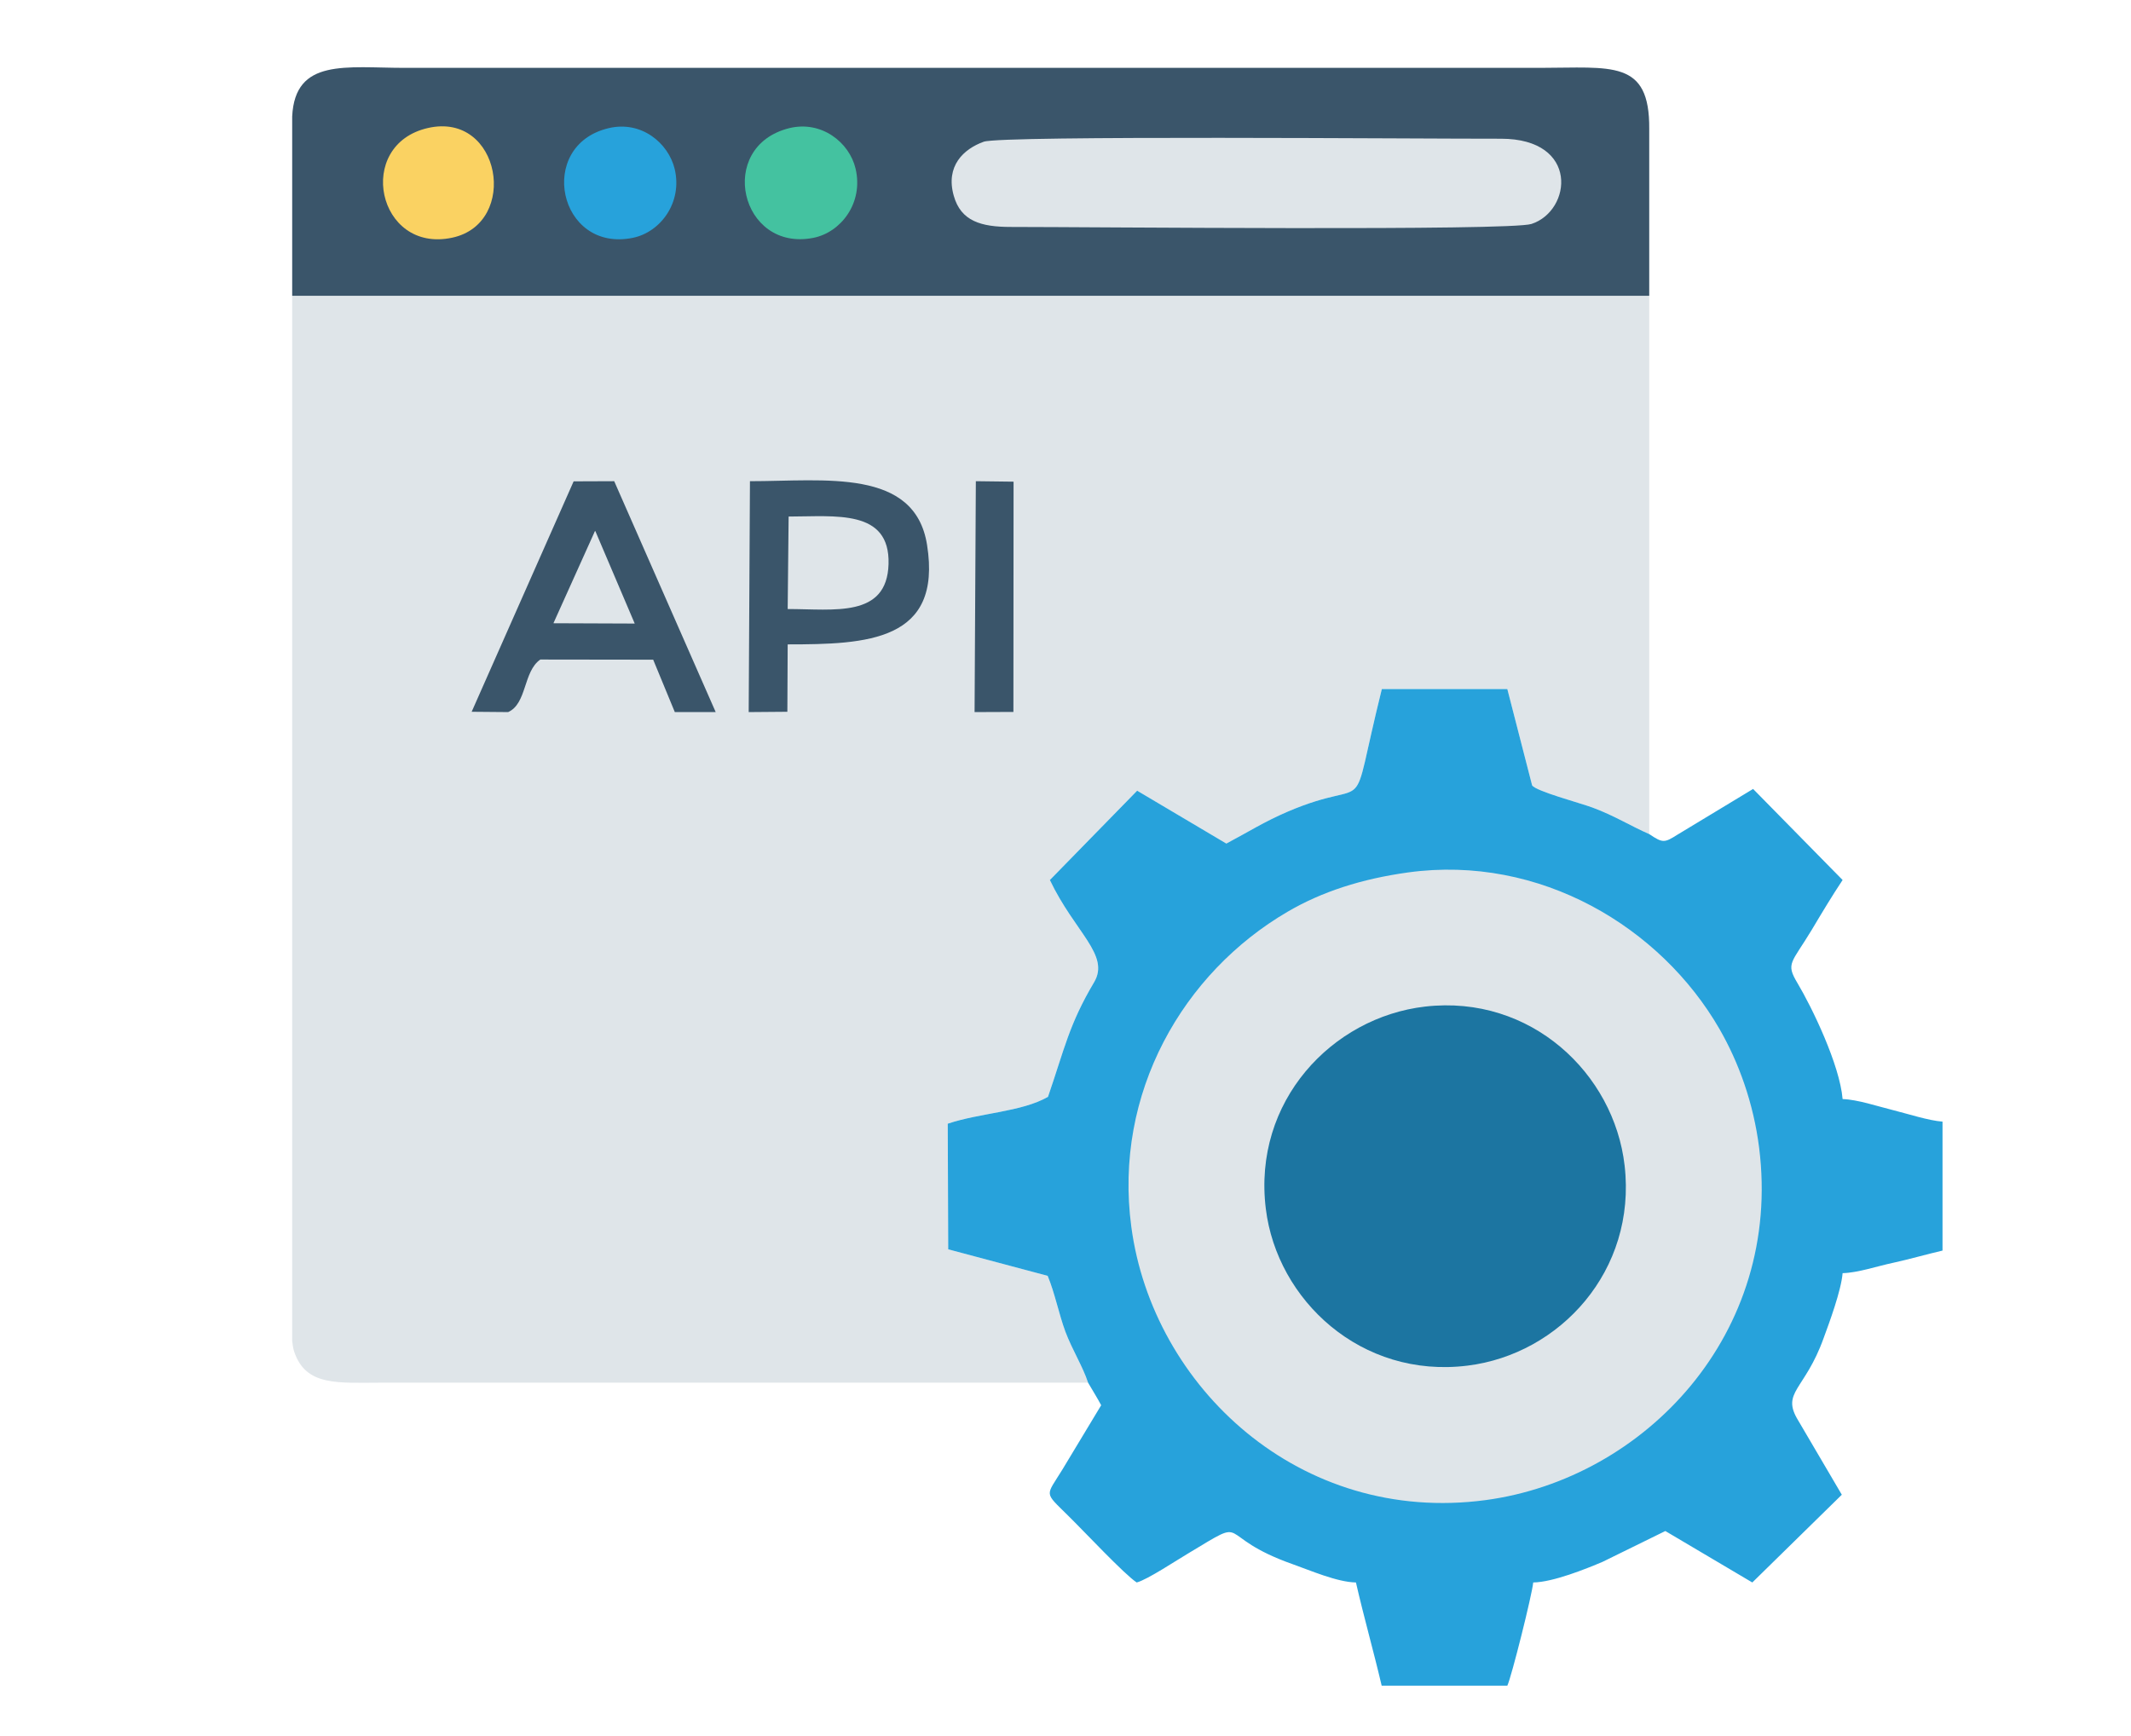 <?xml version="1.0" encoding="UTF-8"?>
<!DOCTYPE svg PUBLIC "-//W3C//DTD SVG 1.1//EN" "http://www.w3.org/Graphics/SVG/1.1/DTD/svg11.dtd">
<!-- Creator: CorelDRAW X8 -->
<svg xmlns="http://www.w3.org/2000/svg" xml:space="preserve" width="135mm" height="110mm" version="1.1" style="shape-rendering:geometricPrecision; text-rendering:geometricPrecision; image-rendering:optimizeQuality; fill-rule:evenodd; clip-rule:evenodd"
viewBox="0 0 13500 11000"
 xmlns:xlink="http://www.w3.org/1999/xlink">
 <defs>
  <style type="text/css">
   <![CDATA[
    .str2 {stroke:black;stroke-width:846.67;stroke-linecap:round}
    .str0 {stroke:black;stroke-width:745.07;stroke-linecap:round;stroke-linejoin:round}
    .str1 {stroke:#FA4529;stroke-width:762;stroke-linecap:round;stroke-linejoin:round}
    .fil4 {fill:none}
    .fil0 {fill:#2B2A29}
    .fil3 {fill:black}
    .fil8 {fill:#1C75A1}
    .fil6 {fill:#27A2DB}
    .fil7 {fill:#3A556A}
    .fil9 {fill:#44C2A0}
    .fil5 {fill:#DFE5E9}
    .fil2 {fill:#FA4529}
    .fil1 {fill:#FA4529}
    .fil10 {fill:#FAD262}
   ]]>
  </style>
 </defs>
 <g id="Layer_x0020_1">
  <g id="_2235638160560">
   <g>
    <g>
     <rect class="fil0" x="-29038" y="11240" width="6224" height="4891"/>
    </g>
   </g>
   <g>
    <g>
     <path class="fil1" d="M-23703 9017l-4446 0c-491,0 -889,398 -889,889l0 444 6224 0 0 -444c0,-491 -399,-889 -889,-889z"/>
    </g>
   </g>
   <g>
    <g>
     <path class="fil2" d="M-29038 17019l0 1778c0,491 398,890 889,890l4446 0c490,0 889,-399 889,-890l0 -1778 -6224 0zm3112 1778c-246,0 -445,-199 -445,-444 0,-246 199,-445 445,-445 245,0 444,199 444,445 0,245 -199,444 -444,444z"/>
    </g>
   </g>
  </g>
  <g id="_2235638160176">
  </g>
  <g id="_2235638160112">
  </g>
  <g id="_2235638160080">
  </g>
  <g id="_2235638160016">
  </g>
  <g id="_2235638158960">
  </g>
  <g id="_2235638158544">
  </g>
  <g id="_2235638158128">
  </g>
  <g id="_2235638158032">
  </g>
  <g id="_2235638156400">
  </g>
  <g id="_2235638157072">
  </g>
  <g id="_2235638156112">
  </g>
  <g id="_2235638157168">
  </g>
  <g id="_2235638156368">
  </g>
  <g id="_2235638154288">
  </g>
  <g id="_2235638153456">
  </g>
  <g id="_2235638151632">
   <g>
    <g>
     <path class="fil1" d="M4244 -13592l-8059 0c-681,0 -1236,555 -1236,1236l0 3152 10531 0 0 -3152c0,-681 -554,-1236 -1236,-1236z"/>
    </g>
   </g>
   <g>
    <g>
     <path class="fil3" d="M-5051 -8326l0 519c0,682 555,1236 1236,1236l3591 0 0 922c-1000,204 -1755,1090 -1755,2149 0,243 196,439 439,439l3510 0c242,0 439,-196 439,-439 0,-1059 -756,-1945 -1756,-2149l0 -922 3591 0c682,0 1236,-554 1236,-1236l0 -519 -10531 0z"/>
    </g>
   </g>
  </g>
  <g id="_2235638152720">
  </g>
  <g id="_2235638152560">
  </g>
  <g id="_2235638152176">
  </g>
  <g id="_2235638149840">
  </g>
  <g id="_2235638151376">
  </g>
  <g id="_2235638150832">
  </g>
  <g id="_2235638149456">
  </g>
  <g id="_2235638149488">
  </g>
  <g id="_2235638151120">
  </g>
  <g id="_2235638150352">
  </g>
  <g id="_2235638148048">
  </g>
  <g id="_2235638148752">
  </g>
  <g id="_2235638148944">
  </g>
  <g id="_2235638173104">
  </g>
  <g id="_2235638172752">
  </g>
  <g id="_2235638172624">
   <path class="fil4 str0" d="M-4442 8205l-3736 0 261 -1606c75,-374 374,-635 747,-635l1719 0c374,0 673,261 747,635l262 1606z"/>
   <path class="fil4 str0" d="M-5451 15695l-1719 0c-373,0 -672,-261 -747,-635l-261 -1606 3736 0 -262 1606c-74,374 -373,635 -747,635z"/>
   <path class="fil4 str1" d="M-4442 13448l-3736 0c-411,0 -748,-336 -748,-747l0 -3737c0,-411 337,-747 748,-747l3736 0c411,0 747,336 747,747l0 3737c0,411 -336,747 -747,747z"/>
  </g>
  <g id="_2235638170992">
   <path class="fil1" d="M-8785 3687l-10153 0c-703,-1 -1273,-571 -1274,-1274l0 -5496c1,-703 571,-1273 1274,-1274l10153 0c703,1 1273,571 1273,1274l0 5496c0,703 -570,1273 -1273,1274l0 0z"/>
   <line class="fil4 str2" x1="-17248" y1="4533" x2="-10475" y2= "4533" />
  </g>
  <g id="_2235638165392">
   <path class="fil5" d="M6893 8761c-34,-104 -100,-207 -144,-324 -41,-111 -66,-242 -112,-353l-630 -168 -3 -796c205,-69 467,-74 635,-170 105,-305 133,-458 292,-726 103,-173 -122,-316 -280,-648l553 -566 565 335c140,-74 237,-137 388,-202 561,-240 378,105 597,-777l795 0 157 610c23,37 302,111 383,141 138,51 244,118 359,168l0 -3411 -8597 0c0,1990 0,3979 0,5968l0 655c3,28 7,51 13,68 74,221 278,196 559,196l4470 0z"/>
   <path class="fil6" d="M6893 8761c30,52 56,92 83,143l-246 408c-106,173 -118,138 37,292 104,102 354,370 434,423 67,-17 256,-143 326,-184 411,-247 147,-113 667,70 105,37 277,112 396,114 50,219 112,436 163,654l796 0c26,-54 157,-577 164,-654 126,-2 334,-86 440,-131l397 -195 551 326 567 -556 -276 -470c-111,-181 42,-190 161,-523 35,-95 111,-300 120,-411 96,-2 218,-44 322,-66 97,-21 208,-53 311,-77l0 -817c-90,-7 -218,-49 -314,-73 -97,-24 -224,-67 -319,-70 -18,-217 -194,-581 -286,-735 -76,-127 -38,-124 91,-338 66,-111 128,-214 195,-315l-567 -577 -478 289c-84,53 -94,55 -180,-3 -115,-50 -221,-117 -359,-168 -81,-30 -360,-104 -383,-141l-157 -610 -795 0c-219,882 -36,537 -597,777 -151,65 -248,128 -388,202l-565 -335 -553 566c158,332 383,475 280,648 -159,268 -187,421 -292,726 -168,96 -430,101 -635,170l3 796 630 168c46,111 71,242 112,353 44,117 110,220 144,324z"/>
   <path class="fil5" d="M8920 5528c-295,41 -546,122 -763,249 -661,386 -1104,1148 -990,1997 135,1011 1065,1889 2245,1731 1008,-136 1881,-1055 1732,-2234 -36,-283 -129,-539 -251,-751 -371,-644 -1136,-1107 -1973,-992z"/>
   <path class="fil7" d="M1851 1874l8597 0 0 -1056c4,-443 -238,-388 -694,-388l-7188 0c-374,0 -697,-63 -715,308l0 1136z"/>
   <path class="fil8" d="M9028 6378c-589,68 -1093,600 -1009,1281 71,579 604,1078 1278,994 584,-72 1072,-601 995,-1268 -67,-583 -594,-1084 -1264,-1007z"/>
   <path class="fil5" d="M6232 898c-128,46 -243,154 -190,342 45,161 172,198 362,198 520,0 3160,26 3298,-19 255,-83 305,-540 -193,-540 -501,1 -3161,-22 -3277,19z"/>
   <path class="fil7" d="M4743 4512l245 -2 2 -427c502,0 980,-19 883,-630 -77,-489 -648,-404 -1122,-404l-8 1463z"/>
   <path class="fil7" d="M2988 4510l231 2c120,-53 95,-258 204,-333l715 1 137 332 259 0 -643 -1463 -257 1 -646 1460z"/>
   <path class="fil9" d="M5000 812c-466,116 -311,787 153,695 172,-34 319,-219 267,-439 -39,-165 -215,-306 -420,-256z"/>
   <path class="fil6" d="M3856 812c-462,109 -319,791 153,695 176,-36 316,-225 265,-437 -40,-164 -211,-307 -418,-258z"/>
   <path class="fil10" d="M2711 811c-466,106 -321,797 154,695 426,-91 308,-800 -154,-695z"/>
   <polygon class="fil7" points="6174,4512 6420,4511 6421,3052 6182,3049 "/>
   <path class="fil5" d="M4990 3859c294,0 629,58 639,-285 10,-350 -337,-301 -633,-301l-6 586z"/>
   <path class="fil5" d="M3506 3949l515 2 -250 -587c1,1 -5,2 -6,10l-259 575z"/>
  </g>
 </g>
</svg>
